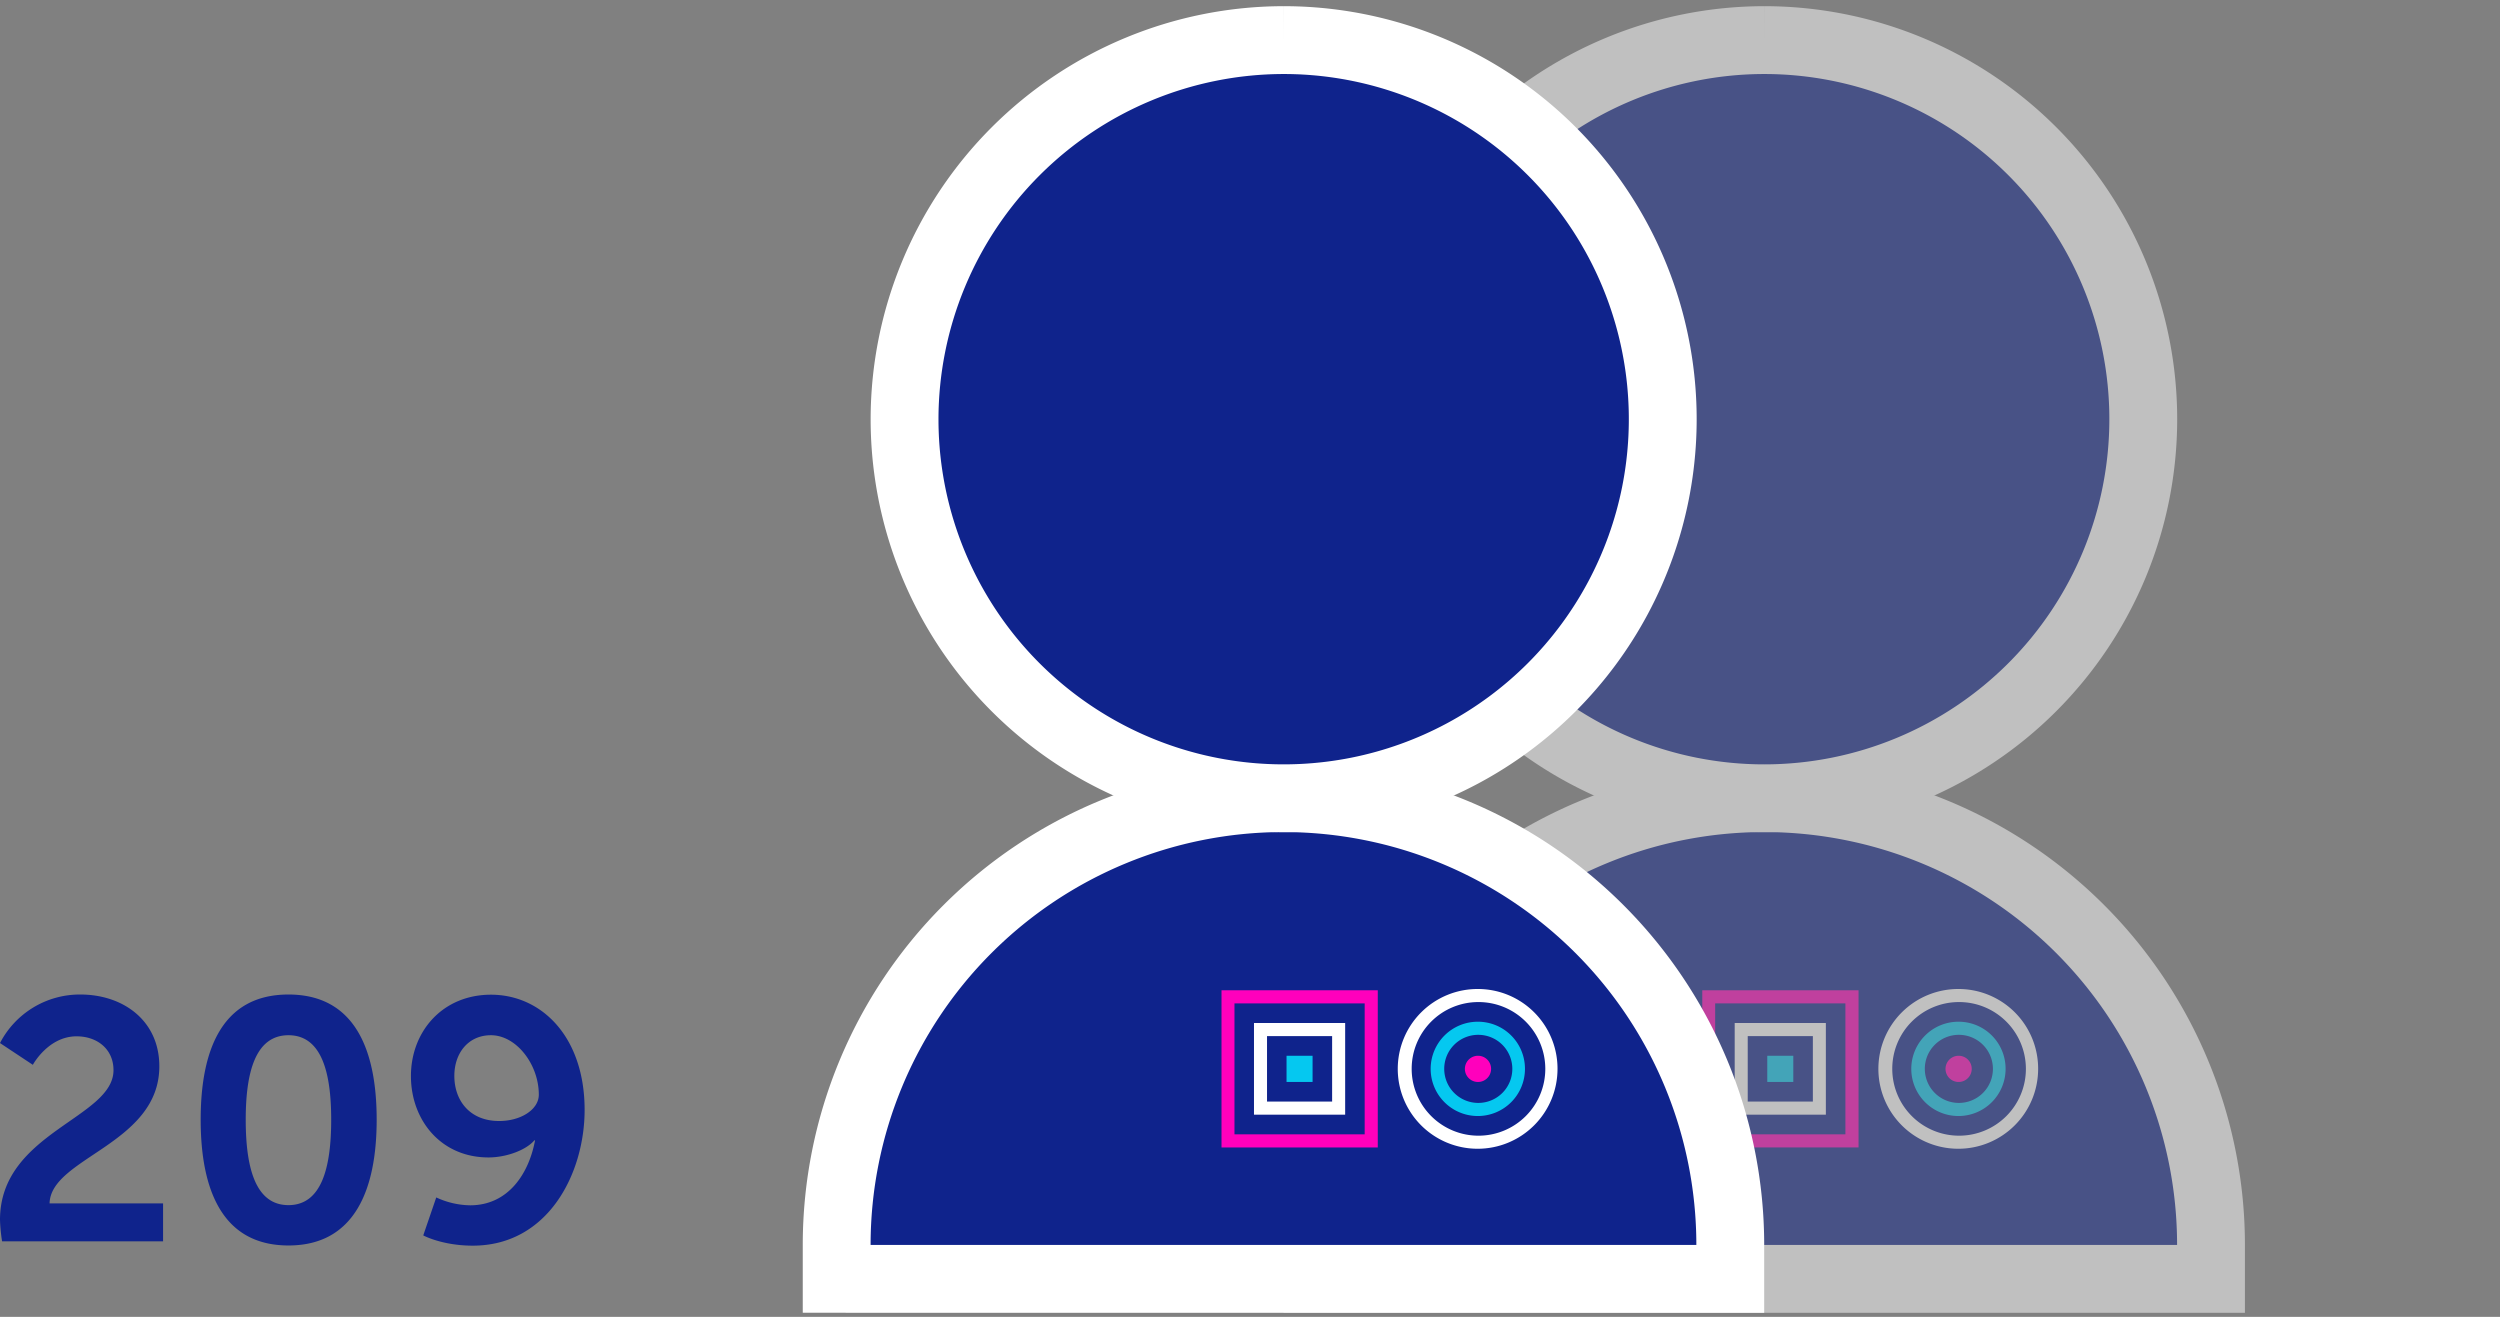 <svg id="Laag_1" data-name="Laag 1" xmlns="http://www.w3.org/2000/svg" viewBox="0 0 702 369.78"><rect x="0" y="0" width="702" height="369.78" fill="#808080" stroke="none"/><defs><style>.cls-1{fill:#0f238c;}.cls-2{opacity:0.5;}.cls-3{fill:none;stroke:#fff;stroke-miterlimit:10;stroke-width:19.05px;}.cls-4{fill:#05c8f0;}.cls-5{fill:#ff00bc;}.cls-6{fill:#fff;}</style></defs><path class="cls-1" d="M140.16,314.78c-8.26,0-12.58-5.76-12.58-12.67,0-6.43,3.94-11.42,10.28-11.42,7.1,0,13.44,8.16,13.44,16.7,0,4.13-5,7.39-11.14,7.39m-7.39,35c21.12,0,31.39-20.26,31.39-38.12,0-20.54-12.1-32.35-26.3-32.35-13.54,0-22.47,10.27-22.47,22.85,0,12.29,8.35,22.85,21.79,22.85,4.9,0,10.47-2,12.87-4.8h.19c-1.73,9.31-7.49,18.24-18.24,18.24a23.25,23.25,0,0,1-9.5-2.21l-3.65,10.66s5.28,2.88,13.92,2.88M81,338.4c-9.31,0-12-10.56-12-24,0-13.25,2.69-23.71,12-23.71s12,10.46,12,23.71c0,13.44-2.68,24-12,24m0,11.33c18.63,0,24.77-15.75,24.77-35.33S99.65,279.26,81,279.26,56.35,294.81,56.35,314.4s6,35.33,24.67,35.33M.58,348.57H45.79V337.92H13.92c.29-12.87,30.82-16.61,30.82-38.5,0-12.86-10.18-20.16-22.18-20.16A25.24,25.24,0,0,0,0,292.89L9.22,299S13.54,291,21.5,291c5.76,0,10.37,3.56,10.37,9.51C31.87,314,0,318,0,342.53a46.84,46.84,0,0,0,.58,6"/><g class="cls-2"><path class="cls-1" d="M379.45,359.1h241.4v-9.52a125.46,125.46,0,0,0-250.92,0v9.52Z"/><path class="cls-3" d="M379.45,359.1h241.4v-9.52a125.46,125.46,0,0,0-250.92,0v9.52Z"/><path class="cls-1" d="M495.39,11.26A106.45,106.45,0,1,1,388.93,117.71,106.57,106.57,0,0,1,495.39,11.26"/><path class="cls-3" d="M495.39,11.26A106.45,106.45,0,1,1,388.93,117.71,106.57,106.57,0,0,1,495.39,11.26"/><path class="cls-4" d="M550,286.9a13.24,13.24,0,1,0,13.17,13.24A13.19,13.19,0,0,0,550,286.9m0,3.68a9.56,9.56,0,1,1-9.51,9.56,9.54,9.54,0,0,1,9.51-9.56"/><path class="cls-5" d="M481.62,281.75h36.57v36.77H481.62ZM478,322.2h43.88V278.07H478Z"/><rect class="cls-4" x="496.25" y="296.46" width="7.31" height="7.35"/><path class="cls-6" d="M490.76,290.94h18.29v18.38H490.76ZM487.1,313h25.6V287.26H487.1Z"/><path class="cls-5" d="M550,296.46a3.68,3.68,0,1,0,3.66,3.68,3.66,3.66,0,0,0-3.66-3.68m0,3.68h0"/><path class="cls-6" d="M550,277.71a22.43,22.43,0,1,0,22.31,22.42A22.36,22.36,0,0,0,550,277.71m0,3.67a18.76,18.76,0,1,1-18.65,18.75A18.72,18.72,0,0,1,550,281.38"/></g><path class="cls-1" d="M244.47,359.1H485.86v-9.52a125.46,125.46,0,0,0-250.92,0v9.52Z"/><path class="cls-3" d="M244.47,359.1H485.86v-9.52a125.46,125.46,0,0,0-250.92,0v9.52Z"/><path class="cls-1" d="M360.4,11.26A106.45,106.45,0,1,1,254,117.71,106.57,106.57,0,0,1,360.4,11.26"/><path class="cls-3" d="M360.4,11.26A106.45,106.45,0,1,1,254,117.71,106.57,106.57,0,0,1,360.4,11.26"/><path class="cls-4" d="M415.05,286.9a13.24,13.24,0,1,0,13.16,13.24,13.2,13.2,0,0,0-13.16-13.24m0,3.68a9.56,9.56,0,1,1-9.51,9.56,9.54,9.54,0,0,1,9.51-9.56"/><path class="cls-5" d="M346.64,281.75H383.2v36.77H346.64ZM343,322.2h43.88V278.07H343Z"/><rect class="cls-4" x="361.26" y="296.46" width="7.31" height="7.35"/><path class="cls-6" d="M355.78,290.94h18.28v18.38H355.78ZM352.12,313h25.6V287.26h-25.6Z"/><path class="cls-5" d="M415.05,296.46a3.68,3.68,0,1,0,3.65,3.68,3.67,3.67,0,0,0-3.65-3.68m0,3.68h0"/><path class="cls-6" d="M415.05,277.71a22.43,22.43,0,1,0,22.3,22.42,22.37,22.37,0,0,0-22.3-22.42m0,3.67a18.76,18.76,0,1,1-18.65,18.75,18.72,18.72,0,0,1,18.65-18.75"/></svg>